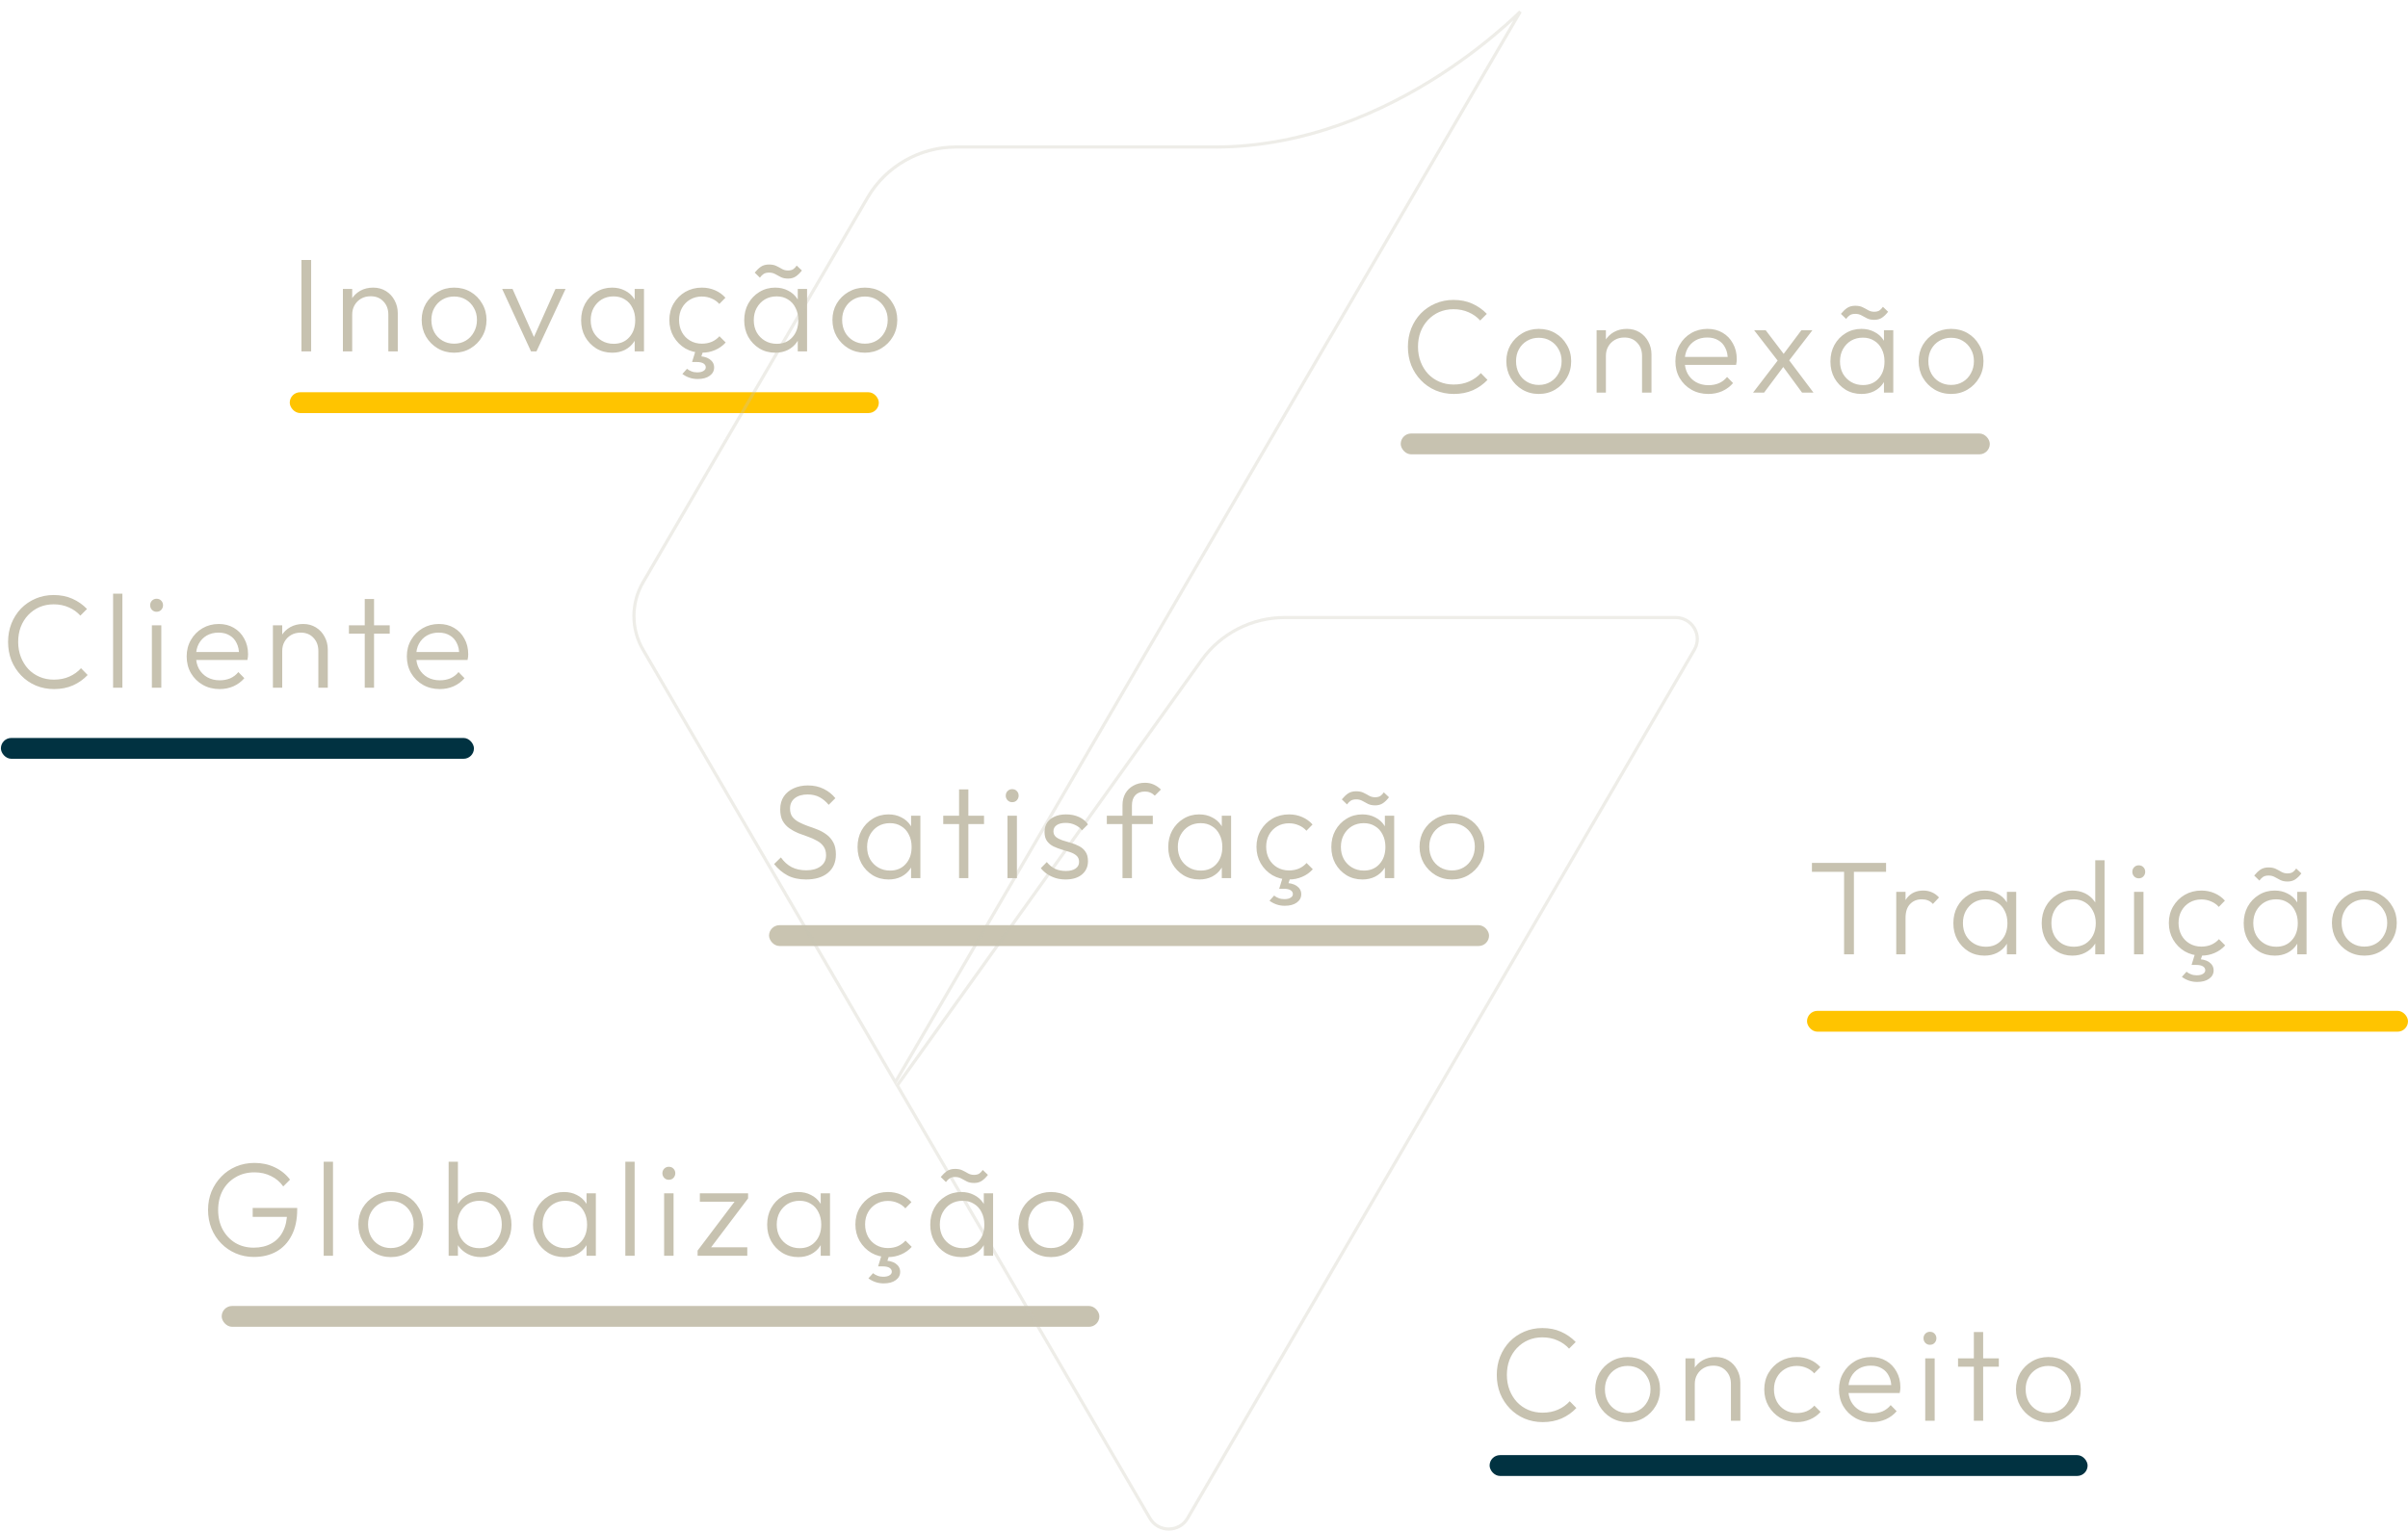<svg xmlns="http://www.w3.org/2000/svg" width="575" height="366" viewBox="0 0 575 366" fill="none"><path d="M71.98 83.93V62.101H74.296V83.93H71.98ZM92.73 83.93V75.173C92.73 73.861 92.339 72.804 91.556 72C90.795 71.175 89.779 70.763 88.51 70.763C87.643 70.763 86.882 70.953 86.226 71.334C85.57 71.715 85.052 72.233 84.671 72.888C84.291 73.544 84.1 74.295 84.1 75.141L83.085 74.57C83.085 73.449 83.349 72.444 83.878 71.556C84.407 70.668 85.116 69.969 86.004 69.462C86.913 68.954 87.95 68.7 89.113 68.7C90.255 68.7 91.271 68.975 92.159 69.525C93.047 70.075 93.735 70.816 94.221 71.746C94.729 72.677 94.983 73.692 94.983 74.792V83.93H92.73ZM81.879 83.93V69.018H84.1V83.93H81.879ZM108.434 84.247C106.995 84.247 105.684 83.898 104.499 83.2C103.336 82.502 102.405 81.561 101.707 80.376C101.031 79.192 100.692 77.87 100.692 76.41C100.692 74.972 101.031 73.671 101.707 72.508C102.405 71.344 103.336 70.424 104.499 69.747C105.684 69.049 106.995 68.7 108.434 68.7C109.893 68.7 111.205 69.039 112.368 69.716C113.531 70.392 114.451 71.323 115.128 72.508C115.826 73.671 116.175 74.972 116.175 76.41C116.175 77.891 115.826 79.223 115.128 80.408C114.451 81.571 113.531 82.502 112.368 83.2C111.205 83.898 109.893 84.247 108.434 84.247ZM108.434 82.09C109.491 82.09 110.422 81.846 111.226 81.36C112.051 80.873 112.696 80.196 113.161 79.329C113.648 78.462 113.891 77.489 113.891 76.41C113.891 75.332 113.648 74.38 113.161 73.555C112.696 72.709 112.051 72.042 111.226 71.556C110.422 71.069 109.491 70.826 108.434 70.826C107.397 70.826 106.467 71.069 105.642 71.556C104.817 72.042 104.172 72.709 103.706 73.555C103.241 74.38 103.008 75.332 103.008 76.41C103.008 77.51 103.241 78.494 103.706 79.361C104.172 80.207 104.817 80.873 105.642 81.36C106.467 81.846 107.397 82.09 108.434 82.09ZM126.799 83.93L119.914 69.018H122.389L128.195 82.058H126.799L132.637 69.018H135.049L128.1 83.93H126.799ZM146.192 84.247C144.775 84.247 143.505 83.909 142.384 83.232C141.263 82.534 140.375 81.603 139.719 80.44C139.085 79.276 138.767 77.965 138.767 76.505C138.767 75.025 139.085 73.703 139.719 72.539C140.375 71.355 141.263 70.424 142.384 69.747C143.505 69.049 144.764 68.7 146.16 68.7C147.302 68.7 148.317 68.933 149.206 69.398C150.115 69.843 150.845 70.477 151.395 71.302C151.966 72.106 152.315 73.047 152.442 74.126V78.79C152.315 79.868 151.966 80.82 151.395 81.645C150.845 82.47 150.115 83.115 149.206 83.581C148.317 84.025 147.313 84.247 146.192 84.247ZM146.541 82.121C148.085 82.121 149.322 81.603 150.253 80.567C151.205 79.53 151.681 78.166 151.681 76.474C151.681 75.353 151.459 74.369 151.014 73.523C150.591 72.656 149.988 71.99 149.206 71.524C148.444 71.038 147.545 70.794 146.509 70.794C145.451 70.794 144.51 71.038 143.685 71.524C142.881 72.011 142.236 72.688 141.75 73.555C141.284 74.401 141.052 75.374 141.052 76.474C141.052 77.574 141.284 78.546 141.75 79.393C142.236 80.239 142.892 80.905 143.717 81.391C144.542 81.878 145.483 82.121 146.541 82.121ZM151.554 83.93V79.932L151.998 76.252L151.554 72.666V69.018H153.775V83.93H151.554ZM167.607 84.247C166.147 84.247 164.825 83.909 163.641 83.232C162.477 82.534 161.547 81.592 160.849 80.408C160.172 79.223 159.833 77.901 159.833 76.442C159.833 74.983 160.172 73.671 160.849 72.508C161.547 71.323 162.477 70.392 163.641 69.716C164.825 69.039 166.147 68.7 167.607 68.7C168.728 68.7 169.775 68.912 170.748 69.335C171.721 69.758 172.546 70.35 173.223 71.112L171.763 72.603C171.255 72.032 170.642 71.598 169.923 71.302C169.204 70.985 168.432 70.826 167.607 70.826C166.549 70.826 165.608 71.069 164.783 71.556C163.958 72.042 163.313 72.709 162.848 73.555C162.382 74.38 162.15 75.342 162.15 76.442C162.15 77.521 162.382 78.494 162.848 79.361C163.313 80.207 163.958 80.873 164.783 81.36C165.608 81.846 166.549 82.09 167.607 82.09C168.453 82.09 169.235 81.941 169.955 81.645C170.674 81.328 171.287 80.884 171.795 80.313L173.286 81.804C172.588 82.587 171.742 83.189 170.748 83.612C169.775 84.035 168.728 84.247 167.607 84.247ZM166.591 90.529C165.893 90.529 165.238 90.423 164.624 90.212C164.011 90 163.45 89.704 162.943 89.323L164.053 88.086C164.349 88.34 164.698 88.541 165.1 88.689C165.502 88.858 165.957 88.943 166.465 88.943C167.141 88.943 167.649 88.826 167.987 88.594C168.347 88.382 168.527 88.097 168.527 87.737C168.527 87.356 168.347 87.05 167.987 86.817C167.628 86.584 167.099 86.468 166.401 86.468H165.259L166.147 83.581H167.987L167.258 85.802L166.401 85.072C167.691 85.051 168.696 85.283 169.415 85.77C170.156 86.278 170.526 86.944 170.526 87.769C170.526 88.594 170.166 89.26 169.447 89.768C168.749 90.275 167.797 90.529 166.591 90.529ZM185.134 84.247C183.717 84.247 182.448 83.909 181.326 83.232C180.205 82.534 179.317 81.603 178.661 80.44C178.027 79.276 177.71 77.965 177.71 76.505C177.71 75.025 178.027 73.703 178.661 72.539C179.317 71.355 180.205 70.424 181.326 69.747C182.448 69.049 183.706 68.7 185.102 68.7C186.244 68.7 187.26 68.933 188.148 69.398C189.057 69.843 189.787 70.477 190.337 71.302C190.908 72.106 191.257 73.047 191.384 74.126V78.79C191.257 79.868 190.908 80.82 190.337 81.645C189.787 82.47 189.057 83.115 188.148 83.581C187.26 84.025 186.255 84.247 185.134 84.247ZM185.483 82.121C187.027 82.121 188.264 81.603 189.195 80.567C190.147 79.53 190.623 78.166 190.623 76.474C190.623 75.353 190.401 74.369 189.956 73.523C189.533 72.656 188.931 71.99 188.148 71.524C187.386 71.038 186.488 70.794 185.451 70.794C184.393 70.794 183.452 71.038 182.627 71.524C181.824 72.011 181.178 72.688 180.692 73.555C180.227 74.401 179.994 75.374 179.994 76.474C179.994 77.574 180.227 78.546 180.692 79.393C181.178 80.239 181.834 80.905 182.659 81.391C183.484 81.878 184.425 82.121 185.483 82.121ZM190.496 83.93V79.932L190.94 76.252L190.496 72.666V69.018H192.717V83.93H190.496ZM188.18 66.543C187.503 66.543 186.932 66.427 186.466 66.194C186.001 65.94 185.546 65.697 185.102 65.464C184.679 65.231 184.203 65.115 183.674 65.115C183.103 65.115 182.659 65.221 182.342 65.432C182.024 65.644 181.728 65.94 181.453 66.321L180.216 65.115C180.681 64.544 181.168 64.079 181.675 63.719C182.204 63.359 182.86 63.18 183.643 63.18C184.341 63.18 184.922 63.296 185.388 63.529C185.874 63.761 186.329 64.005 186.752 64.258C187.175 64.491 187.64 64.608 188.148 64.608C188.656 64.608 189.068 64.512 189.385 64.322C189.703 64.11 189.988 63.814 190.242 63.434L191.479 64.608C191.035 65.2 190.549 65.676 190.02 66.035C189.512 66.374 188.899 66.543 188.18 66.543ZM206.517 84.247C205.079 84.247 203.767 83.898 202.583 83.2C201.419 82.502 200.489 81.561 199.791 80.376C199.114 79.192 198.775 77.87 198.775 76.41C198.775 74.972 199.114 73.671 199.791 72.508C200.489 71.344 201.419 70.424 202.583 69.747C203.767 69.049 205.079 68.7 206.517 68.7C207.977 68.7 209.288 69.039 210.451 69.716C211.615 70.392 212.535 71.323 213.212 72.508C213.91 73.671 214.259 74.972 214.259 76.41C214.259 77.891 213.91 79.223 213.212 80.408C212.535 81.571 211.615 82.502 210.451 83.2C209.288 83.898 207.977 84.247 206.517 84.247ZM206.517 82.09C207.575 82.09 208.505 81.846 209.309 81.36C210.134 80.873 210.779 80.196 211.244 79.329C211.731 78.462 211.974 77.489 211.974 76.41C211.974 75.332 211.731 74.38 211.244 73.555C210.779 72.709 210.134 72.042 209.309 71.556C208.505 71.069 207.575 70.826 206.517 70.826C205.481 70.826 204.55 71.069 203.725 71.556C202.9 72.042 202.255 72.709 201.79 73.555C201.324 74.38 201.092 75.332 201.092 76.41C201.092 77.51 201.324 78.494 201.79 79.361C202.255 80.207 202.9 80.873 203.725 81.36C204.55 81.846 205.481 82.09 206.517 82.09Z" fill="#C7C2B0"></path><rect x="69.188" y="93.691" width="140.664" height="4.973" rx="2.486" fill="#FFC400"></rect><path d="M347.168 94.1C345.602 94.1 344.143 93.815 342.789 93.244C341.457 92.673 340.293 91.869 339.299 90.832C338.305 89.796 337.533 88.601 336.983 87.247C336.454 85.872 336.19 84.402 336.19 82.837C336.19 81.272 336.454 79.812 336.983 78.459C337.533 77.084 338.294 75.889 339.267 74.874C340.262 73.858 341.425 73.065 342.758 72.494C344.09 71.923 345.528 71.637 347.072 71.637C348.743 71.637 350.235 71.933 351.546 72.526C352.879 73.118 354.042 73.932 355.036 74.969L353.45 76.555C352.688 75.709 351.768 75.053 350.689 74.588C349.611 74.101 348.405 73.858 347.072 73.858C345.846 73.858 344.714 74.08 343.678 74.525C342.662 74.969 341.763 75.603 340.981 76.428C340.219 77.232 339.627 78.184 339.204 79.284C338.802 80.362 338.601 81.547 338.601 82.837C338.601 84.127 338.813 85.323 339.236 86.422C339.659 87.522 340.251 88.485 341.012 89.31C341.774 90.113 342.673 90.737 343.709 91.181C344.746 91.626 345.877 91.848 347.104 91.848C348.5 91.848 349.738 91.605 350.816 91.118C351.916 90.632 352.847 89.965 353.608 89.119L355.195 90.737C354.222 91.774 353.058 92.599 351.705 93.212C350.351 93.804 348.839 94.1 347.168 94.1ZM367.435 94.1C365.997 94.1 364.686 93.751 363.501 93.053C362.338 92.356 361.407 91.414 360.709 90.23C360.032 89.045 359.694 87.723 359.694 86.264C359.694 84.825 360.032 83.525 360.709 82.361C361.407 81.198 362.338 80.278 363.501 79.601C364.686 78.903 365.997 78.554 367.435 78.554C368.895 78.554 370.206 78.892 371.37 79.569C372.533 80.246 373.453 81.177 374.13 82.361C374.828 83.525 375.177 84.825 375.177 86.264C375.177 87.744 374.828 89.077 374.13 90.261C373.453 91.425 372.533 92.356 371.37 93.053C370.206 93.751 368.895 94.1 367.435 94.1ZM367.435 91.943C368.493 91.943 369.424 91.7 370.228 91.213C371.052 90.727 371.698 90.05 372.163 89.183C372.649 88.316 372.893 87.343 372.893 86.264C372.893 85.185 372.649 84.233 372.163 83.408C371.698 82.562 371.052 81.896 370.228 81.409C369.424 80.923 368.493 80.68 367.435 80.68C366.399 80.68 365.468 80.923 364.643 81.409C363.819 81.896 363.173 82.562 362.708 83.408C362.243 84.233 362.01 85.185 362.01 86.264C362.01 87.364 362.243 88.347 362.708 89.214C363.173 90.061 363.819 90.727 364.643 91.213C365.468 91.7 366.399 91.943 367.435 91.943ZM392.099 93.783V85.026C392.099 83.715 391.708 82.657 390.925 81.854C390.164 81.029 389.149 80.616 387.88 80.616C387.012 80.616 386.251 80.807 385.595 81.187C384.939 81.568 384.421 82.086 384.04 82.742C383.66 83.398 383.469 84.148 383.469 84.995L382.454 84.424C382.454 83.302 382.719 82.298 383.247 81.409C383.776 80.521 384.485 79.823 385.373 79.315C386.283 78.808 387.319 78.554 388.482 78.554C389.625 78.554 390.64 78.829 391.528 79.379C392.417 79.929 393.104 80.669 393.591 81.6C394.098 82.53 394.352 83.546 394.352 84.646V93.783H392.099ZM381.248 93.783V78.871H383.469V93.783H381.248ZM407.93 94.1C406.428 94.1 405.085 93.762 403.9 93.085C402.716 92.408 401.775 91.478 401.077 90.293C400.4 89.109 400.061 87.776 400.061 86.296C400.061 84.836 400.4 83.525 401.077 82.361C401.753 81.177 402.674 80.246 403.837 79.569C405 78.892 406.301 78.554 407.739 78.554C409.093 78.554 410.288 78.861 411.325 79.474C412.382 80.087 413.207 80.944 413.799 82.044C414.413 83.123 414.719 84.371 414.719 85.788C414.719 85.957 414.709 86.158 414.688 86.391C414.667 86.602 414.624 86.856 414.561 87.152H401.648V85.248H413.355L412.562 85.947C412.583 84.847 412.393 83.905 411.991 83.123C411.61 82.319 411.05 81.706 410.309 81.282C409.59 80.838 408.712 80.616 407.676 80.616C406.597 80.616 405.656 80.849 404.852 81.314C404.048 81.779 403.414 82.435 402.948 83.281C402.504 84.106 402.282 85.09 402.282 86.232C402.282 87.374 402.515 88.379 402.98 89.246C403.467 90.113 404.133 90.79 404.979 91.277C405.846 91.763 406.84 92.006 407.961 92.006C408.871 92.006 409.707 91.848 410.468 91.531C411.229 91.192 411.875 90.695 412.403 90.039L413.831 91.499C413.133 92.324 412.266 92.969 411.229 93.434C410.214 93.878 409.114 94.1 407.93 94.1ZM430.312 93.783L425.331 86.993L424.855 86.613L418.859 78.871H421.619L426.251 84.963L426.695 85.344L433.041 93.783H430.312ZM418.605 93.783L424.887 85.597L426.124 87.247L421.238 93.783H418.605ZM426.854 86.581L425.585 84.963L430.154 78.871H432.787L426.854 86.581ZM444.507 94.1C443.09 94.1 441.821 93.762 440.7 93.085C439.579 92.387 438.691 91.457 438.035 90.293C437.4 89.13 437.083 87.818 437.083 86.359C437.083 84.878 437.4 83.556 438.035 82.393C438.691 81.208 439.579 80.278 440.7 79.601C441.821 78.903 443.08 78.554 444.476 78.554C445.618 78.554 446.633 78.787 447.522 79.252C448.431 79.696 449.161 80.331 449.711 81.156C450.282 81.959 450.631 82.901 450.758 83.979V88.643C450.631 89.722 450.282 90.674 449.711 91.499C449.161 92.324 448.431 92.969 447.522 93.434C446.633 93.878 445.628 94.1 444.507 94.1ZM444.856 91.975C446.4 91.975 447.638 91.457 448.569 90.42C449.52 89.384 449.996 88.019 449.996 86.327C449.996 85.206 449.774 84.223 449.33 83.376C448.907 82.509 448.304 81.843 447.522 81.378C446.76 80.891 445.861 80.648 444.825 80.648C443.767 80.648 442.826 80.891 442.001 81.378C441.197 81.864 440.552 82.541 440.065 83.408C439.6 84.254 439.367 85.227 439.367 86.327C439.367 87.427 439.6 88.4 440.065 89.246C440.552 90.092 441.208 90.758 442.033 91.245C442.858 91.731 443.799 91.975 444.856 91.975ZM449.869 93.783V89.785L450.314 86.105L449.869 82.52V78.871H452.09V93.783H449.869ZM447.553 76.396C446.876 76.396 446.305 76.28 445.84 76.047C445.375 75.794 444.92 75.55 444.476 75.318C444.053 75.085 443.577 74.969 443.048 74.969C442.477 74.969 442.033 75.074 441.715 75.286C441.398 75.497 441.102 75.794 440.827 76.174L439.59 74.969C440.055 74.398 440.541 73.932 441.049 73.573C441.578 73.213 442.234 73.033 443.016 73.033C443.714 73.033 444.296 73.15 444.761 73.382C445.248 73.615 445.702 73.858 446.125 74.112C446.549 74.345 447.014 74.461 447.522 74.461C448.029 74.461 448.442 74.366 448.759 74.175C449.076 73.964 449.362 73.668 449.616 73.287L450.853 74.461C450.409 75.053 449.922 75.529 449.393 75.889C448.886 76.227 448.272 76.396 447.553 76.396ZM465.891 94.1C464.452 94.1 463.141 93.751 461.956 93.053C460.793 92.356 459.862 91.414 459.164 90.23C458.487 89.045 458.149 87.723 458.149 86.264C458.149 84.825 458.487 83.525 459.164 82.361C459.862 81.198 460.793 80.278 461.956 79.601C463.141 78.903 464.452 78.554 465.891 78.554C467.35 78.554 468.662 78.892 469.825 79.569C470.988 80.246 471.908 81.177 472.585 82.361C473.283 83.525 473.632 84.825 473.632 86.264C473.632 87.744 473.283 89.077 472.585 90.261C471.908 91.425 470.988 92.356 469.825 93.053C468.662 93.751 467.35 94.1 465.891 94.1ZM465.891 91.943C466.948 91.943 467.879 91.7 468.683 91.213C469.508 90.727 470.153 90.05 470.618 89.183C471.105 88.316 471.348 87.343 471.348 86.264C471.348 85.185 471.105 84.233 470.618 83.408C470.153 82.562 469.508 81.896 468.683 81.409C467.879 80.923 466.948 80.68 465.891 80.68C464.854 80.68 463.924 80.923 463.099 81.409C462.274 81.896 461.629 82.562 461.163 83.408C460.698 84.233 460.465 85.185 460.465 86.264C460.465 87.364 460.698 88.347 461.163 89.214C461.629 90.061 462.274 90.727 463.099 91.213C463.924 91.7 464.854 91.943 465.891 91.943Z" fill="#C7C2B0"></path><rect x="334.477" y="103.545" width="140.664" height="4.973" rx="2.486" fill="#C7C2B0"></rect><path d="M12.906 164.591C11.341 164.591 9.881 164.305 8.528 163.734C7.195 163.163 6.032 162.359 5.037 161.323C4.043 160.286 3.271 159.091 2.721 157.738C2.193 156.363 1.928 154.893 1.928 153.327C1.928 151.762 2.193 150.303 2.721 148.949C3.271 147.574 4.033 146.379 5.006 145.364C6 144.348 7.163 143.555 8.496 142.984C9.828 142.413 11.267 142.127 12.811 142.127C14.482 142.127 15.973 142.424 17.284 143.016C18.617 143.608 19.78 144.422 20.774 145.459L19.188 147.045C18.427 146.199 17.506 145.543 16.428 145.078C15.349 144.592 14.143 144.348 12.811 144.348C11.584 144.348 10.452 144.571 9.416 145.015C8.401 145.459 7.502 146.093 6.719 146.918C5.958 147.722 5.365 148.674 4.942 149.774C4.54 150.853 4.339 152.037 4.339 153.327C4.339 154.618 4.551 155.813 4.974 156.913C5.397 158.012 5.989 158.975 6.751 159.8C7.512 160.604 8.411 161.228 9.448 161.672C10.484 162.116 11.616 162.338 12.842 162.338C14.239 162.338 15.476 162.095 16.555 161.608C17.654 161.122 18.585 160.456 19.347 159.609L20.933 161.228C19.96 162.264 18.797 163.089 17.443 163.702C16.089 164.295 14.577 164.591 12.906 164.591ZM27.005 164.273V141.81H29.225V164.273H27.005ZM36.266 164.273V149.361H38.519V164.273H36.266ZM37.377 146.125C36.954 146.125 36.594 145.977 36.298 145.681C36.002 145.364 35.854 144.994 35.854 144.571C35.854 144.126 36.002 143.756 36.298 143.46C36.594 143.164 36.954 143.016 37.377 143.016C37.842 143.016 38.212 143.164 38.487 143.46C38.783 143.756 38.931 144.126 38.931 144.571C38.931 144.994 38.783 145.364 38.487 145.681C38.212 145.977 37.842 146.125 37.377 146.125ZM52.444 164.591C50.942 164.591 49.599 164.252 48.414 163.575C47.23 162.899 46.289 161.968 45.591 160.783C44.914 159.599 44.575 158.266 44.575 156.786C44.575 155.326 44.914 154.015 45.591 152.851C46.268 151.667 47.188 150.736 48.351 150.059C49.514 149.383 50.815 149.044 52.254 149.044C53.607 149.044 54.802 149.351 55.839 149.964C56.896 150.578 57.721 151.434 58.313 152.534C58.927 153.613 59.234 154.861 59.234 156.278C59.234 156.447 59.223 156.648 59.202 156.881C59.181 157.092 59.139 157.346 59.075 157.642H46.162V155.739H57.869L57.076 156.437C57.097 155.337 56.907 154.396 56.505 153.613C56.124 152.809 55.564 152.196 54.824 151.773C54.104 151.329 53.227 151.106 52.19 151.106C51.111 151.106 50.17 151.339 49.366 151.804C48.562 152.27 47.928 152.925 47.463 153.772C47.019 154.596 46.796 155.58 46.796 156.722C46.796 157.864 47.029 158.869 47.494 159.736C47.981 160.604 48.647 161.28 49.493 161.767C50.361 162.253 51.355 162.497 52.476 162.497C53.385 162.497 54.221 162.338 54.982 162.021C55.744 161.682 56.389 161.185 56.917 160.53L58.345 161.989C57.647 162.814 56.78 163.459 55.744 163.924C54.728 164.369 53.628 164.591 52.444 164.591ZM76.02 164.273V155.517C76.02 154.205 75.629 153.148 74.846 152.344C74.085 151.519 73.07 151.106 71.801 151.106C70.933 151.106 70.172 151.297 69.516 151.678C68.861 152.058 68.342 152.576 67.962 153.232C67.581 153.888 67.39 154.639 67.39 155.485L66.375 154.914C66.375 153.793 66.639 152.788 67.168 151.9C67.697 151.011 68.406 150.313 69.294 149.806C70.204 149.298 71.24 149.044 72.403 149.044C73.546 149.044 74.561 149.319 75.449 149.869C76.338 150.419 77.025 151.159 77.512 152.09C78.019 153.021 78.273 154.036 78.273 155.136V164.273H76.02ZM65.169 164.273V149.361H67.39V164.273H65.169ZM87.096 164.273V143.079H89.317V164.273H87.096ZM83.32 151.36V149.361H93.061V151.36H83.32ZM105.017 164.591C103.515 164.591 102.172 164.252 100.987 163.575C99.803 162.899 98.861 161.968 98.163 160.783C97.487 159.599 97.148 158.266 97.148 156.786C97.148 155.326 97.487 154.015 98.163 152.851C98.84 151.667 99.76 150.736 100.924 150.059C102.087 149.383 103.388 149.044 104.826 149.044C106.18 149.044 107.375 149.351 108.411 149.964C109.469 150.578 110.294 151.434 110.886 152.534C111.5 153.613 111.806 154.861 111.806 156.278C111.806 156.447 111.796 156.648 111.775 156.881C111.753 157.092 111.711 157.346 111.648 157.642H98.734V155.739H110.442L109.649 156.437C109.67 155.337 109.48 154.396 109.078 153.613C108.697 152.809 108.136 152.196 107.396 151.773C106.677 151.329 105.799 151.106 104.763 151.106C103.684 151.106 102.743 151.339 101.939 151.804C101.135 152.27 100.501 152.925 100.035 153.772C99.591 154.596 99.369 155.58 99.369 156.722C99.369 157.864 99.602 158.869 100.067 159.736C100.553 160.604 101.22 161.28 102.066 161.767C102.933 162.253 103.927 162.497 105.048 162.497C105.958 162.497 106.793 162.338 107.555 162.021C108.316 161.682 108.961 161.185 109.49 160.53L110.918 161.989C110.22 162.814 109.353 163.459 108.316 163.924C107.301 164.369 106.201 164.591 105.017 164.591Z" fill="#C7C2B0"></path><rect x="0.215" y="176.268" width="112.958" height="4.973" rx="2.486" fill="#013241"></rect><path d="M192.461 210.069C190.769 210.069 189.309 209.752 188.083 209.117C186.856 208.462 185.777 207.552 184.846 206.389L186.464 204.802C187.205 205.839 188.061 206.611 189.034 207.119C190.028 207.626 191.202 207.88 192.556 207.88C193.952 207.88 195.084 207.563 195.951 206.928C196.818 206.294 197.252 205.416 197.252 204.295C197.252 203.428 197.051 202.719 196.649 202.169C196.247 201.598 195.718 201.143 195.063 200.805C194.428 200.445 193.719 200.128 192.937 199.853C192.154 199.578 191.372 199.292 190.589 198.996C189.828 198.679 189.119 198.288 188.463 197.822C187.808 197.357 187.279 196.765 186.877 196.046C186.496 195.326 186.306 194.406 186.306 193.285C186.306 192.101 186.591 191.085 187.162 190.239C187.734 189.393 188.516 188.748 189.51 188.304C190.504 187.839 191.636 187.606 192.905 187.606C194.322 187.606 195.581 187.881 196.681 188.431C197.802 188.981 198.732 189.721 199.473 190.652L197.886 192.238C197.21 191.434 196.469 190.821 195.665 190.398C194.862 189.975 193.92 189.763 192.842 189.763C191.573 189.763 190.557 190.06 189.796 190.652C189.034 191.244 188.654 192.069 188.654 193.127C188.654 193.952 188.844 194.618 189.225 195.125C189.627 195.633 190.155 196.056 190.811 196.395C191.467 196.733 192.175 197.04 192.937 197.315C193.719 197.568 194.502 197.854 195.285 198.171C196.067 198.489 196.776 198.89 197.41 199.377C198.066 199.863 198.595 200.487 198.997 201.249C199.399 201.989 199.6 202.941 199.6 204.104C199.6 205.987 198.955 207.457 197.664 208.515C196.395 209.551 194.661 210.069 192.461 210.069ZM212.193 210.069C210.776 210.069 209.507 209.731 208.386 209.054C207.265 208.356 206.376 207.425 205.721 206.262C205.086 205.099 204.769 203.787 204.769 202.328C204.769 200.847 205.086 199.525 205.721 198.362C206.376 197.177 207.265 196.247 208.386 195.57C209.507 194.872 210.765 194.523 212.161 194.523C213.304 194.523 214.319 194.755 215.207 195.221C216.117 195.665 216.847 196.299 217.396 197.124C217.968 197.928 218.317 198.869 218.443 199.948V204.612C218.317 205.691 217.968 206.643 217.396 207.468C216.847 208.292 216.117 208.938 215.207 209.403C214.319 209.847 213.314 210.069 212.193 210.069ZM212.542 207.943C214.086 207.943 215.324 207.425 216.254 206.389C217.206 205.352 217.682 203.988 217.682 202.296C217.682 201.175 217.46 200.191 217.016 199.345C216.593 198.478 215.99 197.812 215.207 197.346C214.446 196.86 213.547 196.617 212.51 196.617C211.453 196.617 210.512 196.86 209.687 197.346C208.883 197.833 208.238 198.51 207.751 199.377C207.286 200.223 207.053 201.196 207.053 202.296C207.053 203.396 207.286 204.369 207.751 205.215C208.238 206.061 208.893 206.727 209.718 207.214C210.543 207.7 211.485 207.943 212.542 207.943ZM217.555 209.752V205.754L217.999 202.074L217.555 198.489V194.84H219.776V209.752H217.555ZM229.011 209.752V188.558H231.231V209.752H229.011ZM225.235 196.839V194.84H234.975V196.839H225.235ZM240.573 209.752V194.84H242.826V209.752H240.573ZM241.683 191.604C241.26 191.604 240.901 191.456 240.605 191.159C240.308 190.842 240.16 190.472 240.16 190.049C240.16 189.605 240.308 189.235 240.605 188.939C240.901 188.642 241.26 188.494 241.683 188.494C242.149 188.494 242.519 188.642 242.794 188.939C243.09 189.235 243.238 189.605 243.238 190.049C243.238 190.472 243.09 190.842 242.794 191.159C242.519 191.456 242.149 191.604 241.683 191.604ZM254.434 210.069C253.631 210.069 252.859 209.963 252.118 209.752C251.378 209.519 250.701 209.202 250.088 208.8C249.495 208.398 248.977 207.922 248.533 207.372L249.961 205.913C250.553 206.632 251.219 207.171 251.96 207.531C252.721 207.869 253.567 208.039 254.498 208.039C255.492 208.039 256.264 207.848 256.814 207.468C257.385 207.087 257.671 206.558 257.671 205.881C257.671 205.247 257.47 204.75 257.068 204.39C256.666 204.03 256.148 203.745 255.513 203.533C254.9 203.322 254.244 203.121 253.546 202.93C252.848 202.719 252.182 202.465 251.547 202.169C250.913 201.852 250.394 201.418 249.993 200.868C249.612 200.318 249.421 199.599 249.421 198.711C249.421 197.865 249.622 197.135 250.024 196.521C250.447 195.887 251.04 195.4 251.801 195.062C252.584 194.702 253.504 194.523 254.561 194.523C255.682 194.523 256.698 194.724 257.607 195.125C258.517 195.527 259.246 196.12 259.796 196.902L258.369 198.33C257.924 197.759 257.364 197.325 256.687 197.029C256.031 196.712 255.291 196.553 254.466 196.553C253.514 196.553 252.785 196.744 252.277 197.124C251.79 197.484 251.547 197.96 251.547 198.552C251.547 199.123 251.748 199.578 252.15 199.916C252.552 200.234 253.06 200.498 253.673 200.71C254.307 200.9 254.974 201.101 255.672 201.312C256.37 201.503 257.036 201.767 257.671 202.106C258.305 202.423 258.813 202.867 259.194 203.438C259.595 203.988 259.796 204.739 259.796 205.691C259.796 207.023 259.31 208.092 258.337 208.895C257.385 209.678 256.084 210.069 254.434 210.069ZM268.04 209.752V192.302C268.04 191.265 268.262 190.345 268.706 189.541C269.172 188.738 269.806 188.114 270.61 187.669C271.435 187.204 272.366 186.971 273.402 186.971C274.206 186.971 274.914 187.119 275.528 187.416C276.141 187.691 276.702 188.082 277.209 188.59L275.75 190.049C275.412 189.711 275.052 189.467 274.671 189.319C274.312 189.15 273.889 189.065 273.402 189.065C272.408 189.065 271.636 189.362 271.086 189.954C270.557 190.525 270.293 191.329 270.293 192.365V209.752H268.04ZM264.296 196.839V194.84H275.274V196.839H264.296ZM286.388 210.069C284.971 210.069 283.701 209.731 282.58 209.054C281.459 208.356 280.571 207.425 279.915 206.262C279.281 205.099 278.963 203.787 278.963 202.328C278.963 200.847 279.281 199.525 279.915 198.362C280.571 197.177 281.459 196.247 282.58 195.57C283.701 194.872 284.96 194.523 286.356 194.523C287.498 194.523 288.513 194.755 289.402 195.221C290.311 195.665 291.041 196.299 291.591 197.124C292.162 197.928 292.511 198.869 292.638 199.948V204.612C292.511 205.691 292.162 206.643 291.591 207.468C291.041 208.292 290.311 208.938 289.402 209.403C288.513 209.847 287.509 210.069 286.388 210.069ZM286.737 207.943C288.281 207.943 289.518 207.425 290.449 206.389C291.401 205.352 291.877 203.988 291.877 202.296C291.877 201.175 291.655 200.191 291.21 199.345C290.787 198.478 290.184 197.812 289.402 197.346C288.64 196.86 287.741 196.617 286.705 196.617C285.647 196.617 284.706 196.86 283.881 197.346C283.077 197.833 282.432 198.51 281.946 199.377C281.48 200.223 281.248 201.196 281.248 202.296C281.248 203.396 281.48 204.369 281.946 205.215C282.432 206.061 283.088 206.727 283.913 207.214C284.738 207.7 285.679 207.943 286.737 207.943ZM291.75 209.752V205.754L292.194 202.074L291.75 198.489V194.84H293.971V209.752H291.75ZM307.803 210.069C306.343 210.069 305.021 209.731 303.837 209.054C302.673 208.356 301.743 207.415 301.045 206.23C300.368 205.046 300.029 203.724 300.029 202.264C300.029 200.805 300.368 199.493 301.045 198.33C301.743 197.145 302.673 196.215 303.837 195.538C305.021 194.861 306.343 194.523 307.803 194.523C308.924 194.523 309.971 194.734 310.944 195.157C311.917 195.58 312.742 196.172 313.418 196.934L311.959 198.425C311.451 197.854 310.838 197.42 310.119 197.124C309.4 196.807 308.628 196.648 307.803 196.648C306.745 196.648 305.804 196.892 304.979 197.378C304.154 197.865 303.509 198.531 303.044 199.377C302.578 200.202 302.346 201.164 302.346 202.264C302.346 203.343 302.578 204.316 303.044 205.183C303.509 206.029 304.154 206.696 304.979 207.182C305.804 207.668 306.745 207.912 307.803 207.912C308.649 207.912 309.431 207.764 310.151 207.468C310.87 207.15 311.483 206.706 311.991 206.135L313.482 207.626C312.784 208.409 311.938 209.012 310.944 209.435C309.971 209.858 308.924 210.069 307.803 210.069ZM306.787 216.351C306.089 216.351 305.434 216.246 304.82 216.034C304.207 215.823 303.646 215.526 303.139 215.146L304.249 213.908C304.545 214.162 304.894 214.363 305.296 214.511C305.698 214.68 306.153 214.765 306.66 214.765C307.337 214.765 307.845 214.649 308.183 214.416C308.543 214.204 308.723 213.919 308.723 213.559C308.723 213.179 308.543 212.872 308.183 212.639C307.824 212.407 307.295 212.29 306.597 212.29H305.455L306.343 209.403H308.183L307.454 211.624L306.597 210.894C307.887 210.873 308.892 211.106 309.611 211.592C310.351 212.1 310.722 212.766 310.722 213.591C310.722 214.416 310.362 215.082 309.643 215.59C308.945 216.098 307.993 216.351 306.787 216.351ZM325.33 210.069C323.913 210.069 322.643 209.731 321.522 209.054C320.401 208.356 319.513 207.425 318.857 206.262C318.223 205.099 317.905 203.787 317.905 202.328C317.905 200.847 318.223 199.525 318.857 198.362C319.513 197.177 320.401 196.247 321.522 195.57C322.643 194.872 323.902 194.523 325.298 194.523C326.44 194.523 327.456 194.755 328.344 195.221C329.253 195.665 329.983 196.299 330.533 197.124C331.104 197.928 331.453 198.869 331.58 199.948V204.612C331.453 205.691 331.104 206.643 330.533 207.468C329.983 208.292 329.253 208.938 328.344 209.403C327.456 209.847 326.451 210.069 325.33 210.069ZM325.679 207.943C327.223 207.943 328.46 207.425 329.391 206.389C330.343 205.352 330.819 203.988 330.819 202.296C330.819 201.175 330.597 200.191 330.152 199.345C329.729 198.478 329.127 197.812 328.344 197.346C327.582 196.86 326.683 196.617 325.647 196.617C324.589 196.617 323.648 196.86 322.823 197.346C322.02 197.833 321.374 198.51 320.888 199.377C320.423 200.223 320.19 201.196 320.19 202.296C320.19 203.396 320.423 204.369 320.888 205.215C321.374 206.061 322.03 206.727 322.855 207.214C323.68 207.7 324.621 207.943 325.679 207.943ZM330.692 209.752V205.754L331.136 202.074L330.692 198.489V194.84H332.913V209.752H330.692ZM328.376 192.365C327.699 192.365 327.128 192.249 326.662 192.016C326.197 191.762 325.742 191.519 325.298 191.286C324.875 191.054 324.399 190.937 323.87 190.937C323.299 190.937 322.855 191.043 322.538 191.255C322.22 191.466 321.924 191.762 321.649 192.143L320.412 190.937C320.877 190.366 321.364 189.901 321.871 189.541C322.4 189.182 323.056 189.002 323.839 189.002C324.537 189.002 325.118 189.118 325.584 189.351C326.07 189.584 326.525 189.827 326.948 190.081C327.371 190.313 327.836 190.43 328.344 190.43C328.852 190.43 329.264 190.335 329.581 190.144C329.899 189.933 330.184 189.637 330.438 189.256L331.675 190.43C331.231 191.022 330.745 191.498 330.216 191.858C329.708 192.196 329.095 192.365 328.376 192.365ZM346.713 210.069C345.275 210.069 343.963 209.72 342.779 209.022C341.615 208.324 340.685 207.383 339.987 206.198C339.31 205.014 338.971 203.692 338.971 202.232C338.971 200.794 339.31 199.493 339.987 198.33C340.685 197.167 341.615 196.247 342.779 195.57C343.963 194.872 345.275 194.523 346.713 194.523C348.173 194.523 349.484 194.861 350.647 195.538C351.811 196.215 352.731 197.145 353.408 198.33C354.106 199.493 354.455 200.794 354.455 202.232C354.455 203.713 354.106 205.046 353.408 206.23C352.731 207.394 351.811 208.324 350.647 209.022C349.484 209.72 348.173 210.069 346.713 210.069ZM346.713 207.912C347.771 207.912 348.701 207.668 349.505 207.182C350.33 206.696 350.975 206.019 351.44 205.151C351.927 204.284 352.17 203.311 352.17 202.232C352.17 201.154 351.927 200.202 351.44 199.377C350.975 198.531 350.33 197.865 349.505 197.378C348.701 196.892 347.771 196.648 346.713 196.648C345.677 196.648 344.746 196.892 343.921 197.378C343.096 197.865 342.451 198.531 341.986 199.377C341.52 200.202 341.288 201.154 341.288 202.232C341.288 203.332 341.52 204.316 341.986 205.183C342.451 206.029 343.096 206.696 343.921 207.182C344.746 207.668 345.677 207.912 346.713 207.912Z" fill="#C7C2B0"></path><rect x="183.641" y="220.988" width="171.923" height="4.973" rx="2.486" fill="#C9C4B1"></rect><path d="M440.344 227.943V206.717H442.692V227.943H440.344ZM432.666 208.24V206.115H450.37V208.24H432.666ZM452.798 227.943V213.031H455.019V227.943H452.798ZM455.019 219.25L454.098 218.837C454.098 216.955 454.553 215.464 455.463 214.364C456.393 213.264 457.663 212.714 459.27 212.714C460.01 212.714 460.687 212.852 461.301 213.127C461.914 213.38 462.485 213.793 463.014 214.364L461.554 215.919C461.195 215.517 460.793 215.231 460.349 215.062C459.926 214.893 459.439 214.808 458.889 214.808C457.747 214.808 456.816 215.189 456.097 215.95C455.378 216.691 455.019 217.79 455.019 219.25ZM473.861 228.261C472.444 228.261 471.175 227.922 470.054 227.245C468.933 226.547 468.044 225.617 467.389 224.453C466.754 223.29 466.437 221.979 466.437 220.519C466.437 219.038 466.754 217.716 467.389 216.553C468.044 215.369 468.933 214.438 470.054 213.761C471.175 213.063 472.433 212.714 473.829 212.714C474.972 212.714 475.987 212.947 476.875 213.412C477.785 213.856 478.515 214.491 479.064 215.316C479.636 216.119 479.985 217.061 480.111 218.139V222.803C479.985 223.882 479.636 224.834 479.064 225.659C478.515 226.484 477.785 227.129 476.875 227.594C475.987 228.039 474.982 228.261 473.861 228.261ZM474.21 226.135C475.754 226.135 476.992 225.617 477.922 224.58C478.874 223.544 479.35 222.179 479.35 220.487C479.35 219.366 479.128 218.383 478.684 217.537C478.261 216.669 477.658 216.003 476.875 215.538C476.114 215.051 475.215 214.808 474.178 214.808C473.121 214.808 472.18 215.051 471.355 215.538C470.551 216.024 469.906 216.701 469.419 217.568C468.954 218.414 468.721 219.387 468.721 220.487C468.721 221.587 468.954 222.56 469.419 223.406C469.906 224.252 470.561 224.919 471.386 225.405C472.211 225.892 473.153 226.135 474.21 226.135ZM479.223 227.943V223.946L479.667 220.265L479.223 216.68V213.031H481.444V227.943H479.223ZM494.832 228.261C493.457 228.261 492.22 227.922 491.12 227.245C490.02 226.568 489.142 225.648 488.486 224.485C487.852 223.301 487.535 221.979 487.535 220.519C487.535 219.038 487.852 217.716 488.486 216.553C489.142 215.369 490.02 214.438 491.12 213.761C492.22 213.063 493.457 212.714 494.832 212.714C495.953 212.714 496.968 212.936 497.878 213.38C498.787 213.825 499.538 214.459 500.13 215.284C500.744 216.088 501.103 217.04 501.209 218.139V222.803C501.082 223.882 500.723 224.834 500.13 225.659C499.559 226.463 498.819 227.097 497.91 227.563C497 228.028 495.974 228.261 494.832 228.261ZM495.213 226.135C496.249 226.135 497.159 225.902 497.941 225.437C498.724 224.95 499.337 224.284 499.781 223.438C500.226 222.571 500.448 221.587 500.448 220.487C500.448 219.366 500.215 218.383 499.75 217.537C499.306 216.691 498.692 216.024 497.91 215.538C497.127 215.051 496.217 214.808 495.181 214.808C494.144 214.808 493.224 215.051 492.421 215.538C491.617 216.024 490.982 216.701 490.517 217.568C490.073 218.414 489.851 219.387 489.851 220.487C489.851 221.587 490.073 222.571 490.517 223.438C490.982 224.284 491.617 224.95 492.421 225.437C493.246 225.902 494.176 226.135 495.213 226.135ZM502.542 227.943H500.321V223.946L500.765 220.265L500.321 216.68V205.48H502.542V227.943ZM509.584 227.943V213.031H511.837V227.943H509.584ZM510.695 209.795C510.272 209.795 509.912 209.647 509.616 209.351C509.32 209.034 509.172 208.663 509.172 208.24C509.172 207.796 509.32 207.426 509.616 207.13C509.912 206.834 510.272 206.686 510.695 206.686C511.16 206.686 511.53 206.834 511.805 207.13C512.101 207.426 512.249 207.796 512.249 208.24C512.249 208.663 512.101 209.034 511.805 209.351C511.53 209.647 511.16 209.795 510.695 209.795ZM525.667 228.261C524.207 228.261 522.885 227.922 521.701 227.245C520.537 226.547 519.607 225.606 518.909 224.422C518.232 223.237 517.893 221.915 517.893 220.456C517.893 218.996 518.232 217.685 518.909 216.521C519.607 215.337 520.537 214.406 521.701 213.729C522.885 213.052 524.207 212.714 525.667 212.714C526.788 212.714 527.835 212.926 528.808 213.349C529.781 213.772 530.606 214.364 531.282 215.125L529.823 216.617C529.315 216.045 528.702 215.612 527.983 215.316C527.264 214.998 526.491 214.84 525.667 214.84C524.609 214.84 523.668 215.083 522.843 215.57C522.018 216.056 521.373 216.722 520.907 217.568C520.442 218.393 520.209 219.356 520.209 220.456C520.209 221.534 520.442 222.507 520.907 223.375C521.373 224.221 522.018 224.887 522.843 225.373C523.668 225.86 524.609 226.103 525.667 226.103C526.513 226.103 527.295 225.955 528.014 225.659C528.734 225.342 529.347 224.897 529.855 224.326L531.346 225.818C530.648 226.6 529.802 227.203 528.808 227.626C527.835 228.049 526.788 228.261 525.667 228.261ZM524.651 234.543C523.953 234.543 523.298 234.437 522.684 234.225C522.071 234.014 521.51 233.718 521.003 233.337L522.113 232.1C522.409 232.354 522.758 232.554 523.16 232.703C523.562 232.872 524.017 232.956 524.524 232.956C525.201 232.956 525.709 232.84 526.047 232.607C526.407 232.396 526.587 232.11 526.587 231.751C526.587 231.37 526.407 231.063 526.047 230.831C525.688 230.598 525.159 230.482 524.461 230.482H523.319L524.207 227.594H526.047L525.318 229.815L524.461 229.086C525.751 229.064 526.756 229.297 527.475 229.784C528.215 230.291 528.586 230.957 528.586 231.782C528.586 232.607 528.226 233.274 527.507 233.781C526.809 234.289 525.857 234.543 524.651 234.543ZM543.194 228.261C541.776 228.261 540.507 227.922 539.386 227.245C538.265 226.547 537.377 225.617 536.721 224.453C536.087 223.29 535.769 221.979 535.769 220.519C535.769 219.038 536.087 217.716 536.721 216.553C537.377 215.369 538.265 214.438 539.386 213.761C540.507 213.063 541.766 212.714 543.162 212.714C544.304 212.714 545.319 212.947 546.208 213.412C547.117 213.856 547.847 214.491 548.397 215.316C548.968 216.119 549.317 217.061 549.444 218.139V222.803C549.317 223.882 548.968 224.834 548.397 225.659C547.847 226.484 547.117 227.129 546.208 227.594C545.319 228.039 544.315 228.261 543.194 228.261ZM543.543 226.135C545.087 226.135 546.324 225.617 547.255 224.58C548.207 223.544 548.683 222.179 548.683 220.487C548.683 219.366 548.46 218.383 548.016 217.537C547.593 216.669 546.99 216.003 546.208 215.538C545.446 215.051 544.547 214.808 543.511 214.808C542.453 214.808 541.512 215.051 540.687 215.538C539.883 216.024 539.238 216.701 538.752 217.568C538.286 218.414 538.054 219.387 538.054 220.487C538.054 221.587 538.286 222.56 538.752 223.406C539.238 224.252 539.894 224.919 540.719 225.405C541.544 225.892 542.485 226.135 543.543 226.135ZM548.556 227.943V223.946L549 220.265L548.556 216.68V213.031H550.777V227.943H548.556ZM546.24 210.557C545.563 210.557 544.992 210.44 544.526 210.208C544.061 209.954 543.606 209.71 543.162 209.478C542.739 209.245 542.263 209.129 541.734 209.129C541.163 209.129 540.719 209.235 540.402 209.446C540.084 209.658 539.788 209.954 539.513 210.334L538.276 209.129C538.741 208.558 539.228 208.092 539.735 207.733C540.264 207.373 540.92 207.193 541.702 207.193C542.4 207.193 542.982 207.31 543.447 207.542C543.934 207.775 544.389 208.018 544.812 208.272C545.235 208.505 545.7 208.621 546.208 208.621C546.715 208.621 547.128 208.526 547.445 208.336C547.762 208.124 548.048 207.828 548.302 207.447L549.539 208.621C549.095 209.213 548.609 209.689 548.08 210.049C547.572 210.387 546.959 210.557 546.24 210.557ZM564.577 228.261C563.139 228.261 561.827 227.912 560.643 227.214C559.479 226.516 558.549 225.574 557.851 224.39C557.174 223.205 556.835 221.883 556.835 220.424C556.835 218.986 557.174 217.685 557.851 216.521C558.549 215.358 559.479 214.438 560.643 213.761C561.827 213.063 563.139 212.714 564.577 212.714C566.036 212.714 567.348 213.052 568.511 213.729C569.675 214.406 570.595 215.337 571.271 216.521C571.969 217.685 572.318 218.986 572.318 220.424C572.318 221.905 571.969 223.237 571.271 224.422C570.595 225.585 569.675 226.516 568.511 227.214C567.348 227.912 566.036 228.261 564.577 228.261ZM564.577 226.103C565.635 226.103 566.565 225.86 567.369 225.373C568.194 224.887 568.839 224.21 569.304 223.343C569.791 222.476 570.034 221.503 570.034 220.424C570.034 219.345 569.791 218.393 569.304 217.568C568.839 216.722 568.194 216.056 567.369 215.57C566.565 215.083 565.635 214.84 564.577 214.84C563.54 214.84 562.61 215.083 561.785 215.57C560.96 216.056 560.315 216.722 559.849 217.568C559.384 218.393 559.151 219.345 559.151 220.424C559.151 221.524 559.384 222.507 559.849 223.375C560.315 224.221 560.96 224.887 561.785 225.373C562.61 225.86 563.54 226.103 564.577 226.103Z" fill="#C7C2B0"></path><rect x="431.492" y="241.453" width="143.506" height="4.973" rx="2.486" fill="#FFC400"></rect><path d="M60.624 300.235C59.08 300.235 57.642 299.949 56.309 299.378C54.977 298.807 53.813 298.014 52.819 296.999C51.825 295.983 51.053 294.799 50.503 293.445C49.953 292.07 49.678 290.59 49.678 289.003C49.678 287.417 49.953 285.947 50.503 284.593C51.074 283.239 51.857 282.055 52.851 281.039C53.845 280.003 55.019 279.199 56.373 278.628C57.726 278.057 59.197 277.772 60.783 277.772C62.538 277.772 64.146 278.121 65.606 278.819C67.086 279.517 68.302 280.5 69.254 281.769L67.636 283.387C66.875 282.309 65.902 281.484 64.717 280.913C63.533 280.32 62.221 280.024 60.783 280.024C59.07 280.024 57.557 280.416 56.246 281.198C54.934 281.96 53.908 283.017 53.168 284.371C52.449 285.725 52.09 287.279 52.09 289.035C52.09 290.769 52.449 292.313 53.168 293.667C53.908 295.021 54.913 296.089 56.182 296.872C57.473 297.633 58.932 298.014 60.561 298.014C62.189 298.014 63.596 297.686 64.781 297.03C65.986 296.375 66.906 295.423 67.541 294.175C68.197 292.927 68.535 291.425 68.556 289.669L69.889 290.653H60.339V288.527H70.968V288.876C70.968 291.33 70.523 293.403 69.635 295.095C68.768 296.787 67.562 298.067 66.018 298.934C64.474 299.801 62.676 300.235 60.624 300.235ZM77.295 299.949V277.486H79.516V299.949H77.295ZM93.315 300.266C91.877 300.266 90.565 299.917 89.381 299.219C88.217 298.521 87.287 297.58 86.589 296.396C85.912 295.211 85.573 293.889 85.573 292.43C85.573 290.991 85.912 289.691 86.589 288.527C87.287 287.364 88.217 286.444 89.381 285.767C90.565 285.069 91.877 284.72 93.315 284.72C94.774 284.72 96.086 285.058 97.249 285.735C98.412 286.412 99.333 287.343 100.009 288.527C100.708 289.691 101.057 290.991 101.057 292.43C101.057 293.91 100.708 295.243 100.009 296.427C99.333 297.591 98.412 298.521 97.249 299.219C96.086 299.917 94.774 300.266 93.315 300.266ZM93.315 298.109C94.373 298.109 95.303 297.866 96.107 297.379C96.932 296.893 97.577 296.216 98.042 295.349C98.529 294.481 98.772 293.508 98.772 292.43C98.772 291.351 98.529 290.399 98.042 289.574C97.577 288.728 96.932 288.062 96.107 287.575C95.303 287.089 94.373 286.846 93.315 286.846C92.278 286.846 91.348 287.089 90.523 287.575C89.698 288.062 89.053 288.728 88.588 289.574C88.122 290.399 87.889 291.351 87.889 292.43C87.889 293.53 88.122 294.513 88.588 295.38C89.053 296.226 89.698 296.893 90.523 297.379C91.348 297.866 92.278 298.109 93.315 298.109ZM114.838 300.266C113.696 300.266 112.67 300.034 111.76 299.568C110.851 299.103 110.1 298.469 109.507 297.665C108.936 296.84 108.587 295.888 108.46 294.809V290.145C108.587 289.045 108.947 288.094 109.539 287.29C110.131 286.465 110.882 285.83 111.792 285.386C112.723 284.942 113.738 284.72 114.838 284.72C116.213 284.72 117.45 285.069 118.55 285.767C119.65 286.444 120.517 287.374 121.152 288.559C121.807 289.722 122.135 291.044 122.135 292.525C122.135 293.984 121.818 295.296 121.183 296.459C120.549 297.623 119.671 298.553 118.55 299.251C117.45 299.928 116.213 300.266 114.838 300.266ZM107.128 299.949V277.486H109.349V288.686L108.905 292.271L109.349 295.952V299.949H107.128ZM114.457 298.141C115.515 298.141 116.445 297.908 117.249 297.443C118.053 296.956 118.677 296.29 119.121 295.444C119.586 294.577 119.819 293.593 119.819 292.493C119.819 291.372 119.586 290.389 119.121 289.543C118.677 288.696 118.053 288.03 117.249 287.544C116.445 287.057 115.525 286.814 114.489 286.814C113.452 286.814 112.532 287.057 111.728 287.544C110.946 288.03 110.332 288.696 109.888 289.543C109.444 290.389 109.222 291.372 109.222 292.493C109.222 293.593 109.444 294.577 109.888 295.444C110.332 296.29 110.946 296.956 111.728 297.443C112.511 297.908 113.421 298.141 114.457 298.141ZM134.698 300.266C133.281 300.266 132.012 299.928 130.891 299.251C129.77 298.553 128.881 297.623 128.226 296.459C127.591 295.296 127.274 293.984 127.274 292.525C127.274 291.044 127.591 289.722 128.226 288.559C128.881 287.374 129.77 286.444 130.891 285.767C132.012 285.069 133.27 284.72 134.666 284.72C135.809 284.72 136.824 284.953 137.712 285.418C138.622 285.862 139.351 286.497 139.901 287.322C140.473 288.125 140.822 289.067 140.948 290.145V294.809C140.822 295.888 140.473 296.84 139.901 297.665C139.351 298.49 138.622 299.135 137.712 299.6C136.824 300.044 135.819 300.266 134.698 300.266ZM135.047 298.141C136.591 298.141 137.829 297.623 138.759 296.586C139.711 295.55 140.187 294.185 140.187 292.493C140.187 291.372 139.965 290.389 139.521 289.543C139.098 288.675 138.495 288.009 137.712 287.544C136.951 287.057 136.052 286.814 135.015 286.814C133.958 286.814 133.017 287.057 132.192 287.544C131.388 288.03 130.743 288.707 130.256 289.574C129.791 290.42 129.558 291.393 129.558 292.493C129.558 293.593 129.791 294.566 130.256 295.412C130.743 296.258 131.398 296.925 132.223 297.411C133.048 297.897 133.989 298.141 135.047 298.141ZM140.06 299.949V295.952L140.504 292.271L140.06 288.686V285.037H142.281V299.949H140.06ZM149.323 299.949V277.486H151.544V299.949H149.323ZM158.585 299.949V285.037H160.838V299.949H158.585ZM159.696 281.801C159.273 281.801 158.913 281.653 158.617 281.357C158.321 281.039 158.173 280.669 158.173 280.246C158.173 279.802 158.321 279.432 158.617 279.136C158.913 278.84 159.273 278.692 159.696 278.692C160.161 278.692 160.531 278.84 160.806 279.136C161.102 279.432 161.25 279.802 161.25 280.246C161.25 280.669 161.102 281.039 160.806 281.357C160.531 281.653 160.161 281.801 159.696 281.801ZM166.577 298.712L176 286.243H178.634L169.21 298.712H166.577ZM166.577 299.949V298.712L168.512 297.919H178.443V299.949H166.577ZM167.116 287.036V285.037H178.634V286.243L176.54 287.036H167.116ZM190.615 300.266C189.197 300.266 187.928 299.928 186.807 299.251C185.686 298.553 184.798 297.623 184.142 296.459C183.507 295.296 183.19 293.984 183.19 292.525C183.19 291.044 183.507 289.722 184.142 288.559C184.798 287.374 185.686 286.444 186.807 285.767C187.928 285.069 189.187 284.72 190.583 284.72C191.725 284.72 192.74 284.953 193.629 285.418C194.538 285.862 195.268 286.497 195.818 287.322C196.389 288.125 196.738 289.067 196.865 290.145V294.809C196.738 295.888 196.389 296.84 195.818 297.665C195.268 298.49 194.538 299.135 193.629 299.6C192.74 300.044 191.736 300.266 190.615 300.266ZM190.964 298.141C192.508 298.141 193.745 297.623 194.676 296.586C195.627 295.55 196.103 294.185 196.103 292.493C196.103 291.372 195.881 290.389 195.437 289.543C195.014 288.675 194.411 288.009 193.629 287.544C192.867 287.057 191.968 286.814 190.932 286.814C189.874 286.814 188.933 287.057 188.108 287.544C187.304 288.03 186.659 288.707 186.173 289.574C185.707 290.42 185.475 291.393 185.475 292.493C185.475 293.593 185.707 294.566 186.173 295.412C186.659 296.258 187.315 296.925 188.14 297.411C188.965 297.897 189.906 298.141 190.964 298.141ZM195.976 299.949V295.952L196.421 292.271L195.976 288.686V285.037H198.197V299.949H195.976ZM212.029 300.266C210.57 300.266 209.248 299.928 208.064 299.251C206.9 298.553 205.969 297.612 205.271 296.427C204.595 295.243 204.256 293.921 204.256 292.461C204.256 291.002 204.595 289.691 205.271 288.527C205.969 287.343 206.9 286.412 208.064 285.735C209.248 285.058 210.57 284.72 212.029 284.72C213.151 284.72 214.198 284.931 215.171 285.354C216.144 285.777 216.968 286.37 217.645 287.131L216.186 288.622C215.678 288.051 215.065 287.618 214.346 287.322C213.626 287.004 212.854 286.846 212.029 286.846C210.972 286.846 210.031 287.089 209.206 287.575C208.381 288.062 207.736 288.728 207.27 289.574C206.805 290.399 206.572 291.362 206.572 292.461C206.572 293.54 206.805 294.513 207.27 295.38C207.736 296.226 208.381 296.893 209.206 297.379C210.031 297.866 210.972 298.109 212.029 298.109C212.876 298.109 213.658 297.961 214.377 297.665C215.097 297.348 215.71 296.903 216.218 296.332L217.709 297.823C217.011 298.606 216.165 299.209 215.171 299.632C214.198 300.055 213.151 300.266 212.029 300.266ZM211.014 306.549C210.316 306.549 209.66 306.443 209.047 306.231C208.434 306.02 207.873 305.724 207.366 305.343L208.476 304.106C208.772 304.359 209.121 304.56 209.523 304.708C209.925 304.878 210.38 304.962 210.887 304.962C211.564 304.962 212.072 304.846 212.41 304.613C212.77 304.402 212.95 304.116 212.95 303.757C212.95 303.376 212.77 303.069 212.41 302.836C212.051 302.604 211.522 302.487 210.824 302.487H209.682L210.57 299.6H212.41L211.68 301.821L210.824 301.091C212.114 301.07 213.119 301.303 213.838 301.789C214.578 302.297 214.948 302.963 214.948 303.788C214.948 304.613 214.589 305.279 213.87 305.787C213.172 306.295 212.22 306.549 211.014 306.549ZM229.557 300.266C228.139 300.266 226.87 299.928 225.749 299.251C224.628 298.553 223.74 297.623 223.084 296.459C222.45 295.296 222.132 293.984 222.132 292.525C222.132 291.044 222.45 289.722 223.084 288.559C223.74 287.374 224.628 286.444 225.749 285.767C226.87 285.069 228.129 284.72 229.525 284.72C230.667 284.72 231.682 284.953 232.571 285.418C233.48 285.862 234.21 286.497 234.76 287.322C235.331 288.125 235.68 289.067 235.807 290.145V294.809C235.68 295.888 235.331 296.84 234.76 297.665C234.21 298.49 233.48 299.135 232.571 299.6C231.682 300.044 230.678 300.266 229.557 300.266ZM229.906 298.141C231.45 298.141 232.687 297.623 233.618 296.586C234.57 295.55 235.045 294.185 235.045 292.493C235.045 291.372 234.823 290.389 234.379 289.543C233.956 288.675 233.353 288.009 232.571 287.544C231.809 287.057 230.91 286.814 229.874 286.814C228.816 286.814 227.875 287.057 227.05 287.544C226.246 288.03 225.601 288.707 225.115 289.574C224.649 290.42 224.417 291.393 224.417 292.493C224.417 293.593 224.649 294.566 225.115 295.412C225.601 296.258 226.257 296.925 227.082 297.411C227.907 297.897 228.848 298.141 229.906 298.141ZM234.919 299.949V295.952L235.363 292.271L234.919 288.686V285.037H237.14V299.949H234.919ZM232.602 282.562C231.926 282.562 231.355 282.446 230.889 282.213C230.424 281.96 229.969 281.716 229.525 281.484C229.102 281.251 228.626 281.135 228.097 281.135C227.526 281.135 227.082 281.24 226.765 281.452C226.447 281.663 226.151 281.96 225.876 282.34L224.639 281.135C225.104 280.564 225.591 280.098 226.098 279.739C226.627 279.379 227.283 279.199 228.065 279.199C228.763 279.199 229.345 279.316 229.81 279.548C230.297 279.781 230.752 280.024 231.175 280.278C231.598 280.511 232.063 280.627 232.571 280.627C233.078 280.627 233.491 280.532 233.808 280.341C234.125 280.13 234.411 279.834 234.665 279.453L235.902 280.627C235.458 281.219 234.971 281.695 234.443 282.055C233.935 282.393 233.322 282.562 232.602 282.562ZM250.94 300.266C249.502 300.266 248.19 299.917 247.006 299.219C245.842 298.521 244.912 297.58 244.214 296.396C243.537 295.211 243.198 293.889 243.198 292.43C243.198 290.991 243.537 289.691 244.214 288.527C244.912 287.364 245.842 286.444 247.006 285.767C248.19 285.069 249.502 284.72 250.94 284.72C252.399 284.72 253.711 285.058 254.874 285.735C256.037 286.412 256.958 287.343 257.634 288.527C258.332 289.691 258.681 290.991 258.681 292.43C258.681 293.91 258.332 295.243 257.634 296.427C256.958 297.591 256.037 298.521 254.874 299.219C253.711 299.917 252.399 300.266 250.94 300.266ZM250.94 298.109C251.997 298.109 252.928 297.866 253.732 297.379C254.557 296.893 255.202 296.216 255.667 295.349C256.154 294.481 256.397 293.508 256.397 292.43C256.397 291.351 256.154 290.399 255.667 289.574C255.202 288.728 254.557 288.062 253.732 287.575C252.928 287.089 251.997 286.846 250.94 286.846C249.903 286.846 248.973 287.089 248.148 287.575C247.323 288.062 246.678 288.728 246.212 289.574C245.747 290.399 245.514 291.351 245.514 292.43C245.514 293.53 245.747 294.513 246.212 295.38C246.678 296.226 247.323 296.893 248.148 297.379C248.973 297.866 249.903 298.109 250.94 298.109Z" fill="#C7C2B0"></path><rect x="52.938" y="311.943" width="209.576" height="4.973" rx="2.486" fill="#C7C2B0"></rect><path d="M368.39 339.681C366.825 339.681 365.366 339.395 364.012 338.824C362.679 338.253 361.516 337.449 360.522 336.413C359.528 335.376 358.756 334.181 358.206 332.827C357.677 331.452 357.413 329.982 357.413 328.417C357.413 326.852 357.677 325.392 358.206 324.039C358.756 322.664 359.517 321.469 360.49 320.454C361.484 319.438 362.648 318.645 363.98 318.074C365.313 317.503 366.751 317.217 368.295 317.217C369.966 317.217 371.457 317.513 372.769 318.106C374.101 318.698 375.265 319.512 376.259 320.549L374.672 322.135C373.911 321.289 372.991 320.633 371.912 320.168C370.833 319.682 369.628 319.438 368.295 319.438C367.068 319.438 365.937 319.66 364.9 320.105C363.885 320.549 362.986 321.183 362.203 322.008C361.442 322.812 360.85 323.764 360.427 324.864C360.025 325.942 359.824 327.127 359.824 328.417C359.824 329.707 360.035 330.903 360.458 332.002C360.881 333.102 361.474 334.065 362.235 334.89C362.997 335.693 363.896 336.317 364.932 336.762C365.968 337.206 367.1 337.428 368.327 337.428C369.723 337.428 370.96 337.185 372.039 336.698C373.139 336.212 374.07 335.545 374.831 334.699L376.417 336.317C375.444 337.354 374.281 338.179 372.927 338.792C371.574 339.384 370.061 339.681 368.39 339.681ZM388.658 339.681C387.22 339.681 385.908 339.332 384.724 338.634C383.561 337.936 382.63 336.994 381.932 335.81C381.255 334.625 380.917 333.303 380.917 331.844C380.917 330.405 381.255 329.105 381.932 327.941C382.63 326.778 383.561 325.858 384.724 325.181C385.908 324.483 387.22 324.134 388.658 324.134C390.118 324.134 391.429 324.472 392.592 325.149C393.756 325.826 394.676 326.757 395.353 327.941C396.051 329.105 396.4 330.405 396.4 331.844C396.4 333.324 396.051 334.657 395.353 335.842C394.676 337.005 393.756 337.936 392.592 338.634C391.429 339.332 390.118 339.681 388.658 339.681ZM388.658 337.523C389.716 337.523 390.646 337.28 391.45 336.793C392.275 336.307 392.92 335.63 393.386 334.763C393.872 333.896 394.115 332.923 394.115 331.844C394.115 330.765 393.872 329.813 393.386 328.988C392.92 328.142 392.275 327.476 391.45 326.989C390.646 326.503 389.716 326.26 388.658 326.26C387.622 326.26 386.691 326.503 385.866 326.989C385.041 327.476 384.396 328.142 383.931 328.988C383.465 329.813 383.233 330.765 383.233 331.844C383.233 332.944 383.465 333.927 383.931 334.794C384.396 335.641 385.041 336.307 385.866 336.793C386.691 337.28 387.622 337.523 388.658 337.523ZM413.322 339.363V330.606C413.322 329.295 412.931 328.237 412.148 327.434C411.387 326.609 410.371 326.196 409.102 326.196C408.235 326.196 407.474 326.387 406.818 326.767C406.162 327.148 405.644 327.666 405.263 328.322C404.882 328.978 404.692 329.729 404.692 330.575L403.677 330.004C403.677 328.883 403.941 327.878 404.47 326.989C404.999 326.101 405.707 325.403 406.596 324.895C407.505 324.388 408.542 324.134 409.705 324.134C410.847 324.134 411.863 324.409 412.751 324.959C413.639 325.509 414.327 326.249 414.813 327.18C415.321 328.111 415.575 329.126 415.575 330.226V339.363H413.322ZM402.471 339.363V324.451H404.692V339.363H402.471ZM429.057 339.681C427.598 339.681 426.276 339.342 425.091 338.665C423.928 337.967 422.997 337.026 422.299 335.842C421.622 334.657 421.284 333.335 421.284 331.876C421.284 330.416 421.622 329.105 422.299 327.941C422.997 326.757 423.928 325.826 425.091 325.149C426.276 324.472 427.598 324.134 429.057 324.134C430.178 324.134 431.225 324.345 432.198 324.769C433.171 325.192 433.996 325.784 434.673 326.545L433.214 328.036C432.706 327.465 432.093 327.032 431.373 326.736C430.654 326.418 429.882 326.26 429.057 326.26C428 326.26 427.058 326.503 426.233 326.989C425.409 327.476 424.763 328.142 424.298 328.988C423.833 329.813 423.6 330.776 423.6 331.876C423.6 332.954 423.833 333.927 424.298 334.794C424.763 335.641 425.409 336.307 426.233 336.793C427.058 337.28 428 337.523 429.057 337.523C429.903 337.523 430.686 337.375 431.405 337.079C432.124 336.762 432.738 336.317 433.245 335.746L434.736 337.238C434.038 338.02 433.192 338.623 432.198 339.046C431.225 339.469 430.178 339.681 429.057 339.681ZM446.997 339.681C445.495 339.681 444.152 339.342 442.967 338.665C441.783 337.988 440.842 337.058 440.144 335.873C439.467 334.689 439.128 333.356 439.128 331.876C439.128 330.416 439.467 329.105 440.144 327.941C440.82 326.757 441.741 325.826 442.904 325.149C444.067 324.472 445.368 324.134 446.806 324.134C448.16 324.134 449.355 324.441 450.392 325.054C451.449 325.667 452.274 326.524 452.866 327.624C453.48 328.703 453.787 329.951 453.787 331.368C453.787 331.537 453.776 331.738 453.755 331.971C453.734 332.182 453.691 332.436 453.628 332.732H440.715V330.829H452.422L451.629 331.527C451.65 330.427 451.46 329.485 451.058 328.703C450.677 327.899 450.117 327.286 449.376 326.863C448.657 326.418 447.779 326.196 446.743 326.196C445.664 326.196 444.723 326.429 443.919 326.894C443.115 327.36 442.481 328.015 442.016 328.861C441.571 329.686 441.349 330.67 441.349 331.812C441.349 332.954 441.582 333.959 442.047 334.826C442.534 335.693 443.2 336.37 444.046 336.857C444.913 337.343 445.907 337.587 447.029 337.587C447.938 337.587 448.774 337.428 449.535 337.111C450.296 336.772 450.942 336.275 451.47 335.619L452.898 337.079C452.2 337.904 451.333 338.549 450.296 339.014C449.281 339.458 448.181 339.681 446.997 339.681ZM459.722 339.363V324.451H461.975V339.363H459.722ZM460.833 321.215C460.41 321.215 460.05 321.067 459.754 320.771C459.458 320.454 459.31 320.083 459.31 319.66C459.31 319.216 459.458 318.846 459.754 318.55C460.05 318.254 460.41 318.106 460.833 318.106C461.298 318.106 461.668 318.254 461.943 318.55C462.239 318.846 462.387 319.216 462.387 319.66C462.387 320.083 462.239 320.454 461.943 320.771C461.668 321.067 461.298 321.215 460.833 321.215ZM471.331 339.363V318.169H473.552V339.363H471.331ZM467.556 326.45V324.451H477.296V326.45H467.556ZM489.125 339.681C487.686 339.681 486.375 339.332 485.191 338.634C484.027 337.936 483.097 336.994 482.399 335.81C481.722 334.625 481.383 333.303 481.383 331.844C481.383 330.405 481.722 329.105 482.399 327.941C483.097 326.778 484.027 325.858 485.191 325.181C486.375 324.483 487.686 324.134 489.125 324.134C490.584 324.134 491.896 324.472 493.059 325.149C494.222 325.826 495.142 326.757 495.819 327.941C496.517 329.105 496.866 330.405 496.866 331.844C496.866 333.324 496.517 334.657 495.819 335.842C495.142 337.005 494.222 337.936 493.059 338.634C491.896 339.332 490.584 339.681 489.125 339.681ZM489.125 337.523C490.182 337.523 491.113 337.28 491.917 336.793C492.742 336.307 493.387 335.63 493.852 334.763C494.339 333.896 494.582 332.923 494.582 331.844C494.582 330.765 494.339 329.813 493.852 328.988C493.387 328.142 492.742 327.476 491.917 326.989C491.113 326.503 490.182 326.26 489.125 326.26C488.088 326.26 487.158 326.503 486.333 326.989C485.508 327.476 484.863 328.142 484.397 328.988C483.932 329.813 483.699 330.765 483.699 331.844C483.699 332.944 483.932 333.927 484.397 334.794C484.863 335.641 485.508 336.307 486.333 336.793C487.158 337.28 488.088 337.523 489.125 337.523Z" fill="#C7C2B0"></path><rect x="355.699" y="347.568" width="142.796" height="4.973" rx="2.486" fill="#013241"></rect><path d="M404.592 155.194L283.578 362.649L283.578 362.649C281.573 366.079 276.588 366.079 274.583 362.649L214.266 259.256L286.932 157.675L286.932 157.675C291.49 151.3 298.903 147.5 306.802 147.5H400.095C404.098 147.5 406.591 151.787 404.593 155.193L404.592 155.194Z" stroke="#C7C2B0" stroke-opacity="0.3" stroke-width="0.758"></path><path d="M359.517 6.033C360.948 4.764 362.123 3.662 363.023 2.79L317.741 80.364H317.711L317.602 80.552L213.807 258.485L153.568 155.223L153.568 155.223C150.649 150.226 150.649 144.06 153.568 139.063L153.568 139.062L207.189 47.169C211.542 39.717 219.587 35.116 228.281 35.116H290.132C311.815 35.116 330.572 26.489 343.896 17.877C350.56 13.57 355.871 9.264 359.517 6.033Z" stroke="#C7C2B0" stroke-opacity="0.3" stroke-width="0.758"></path></svg>